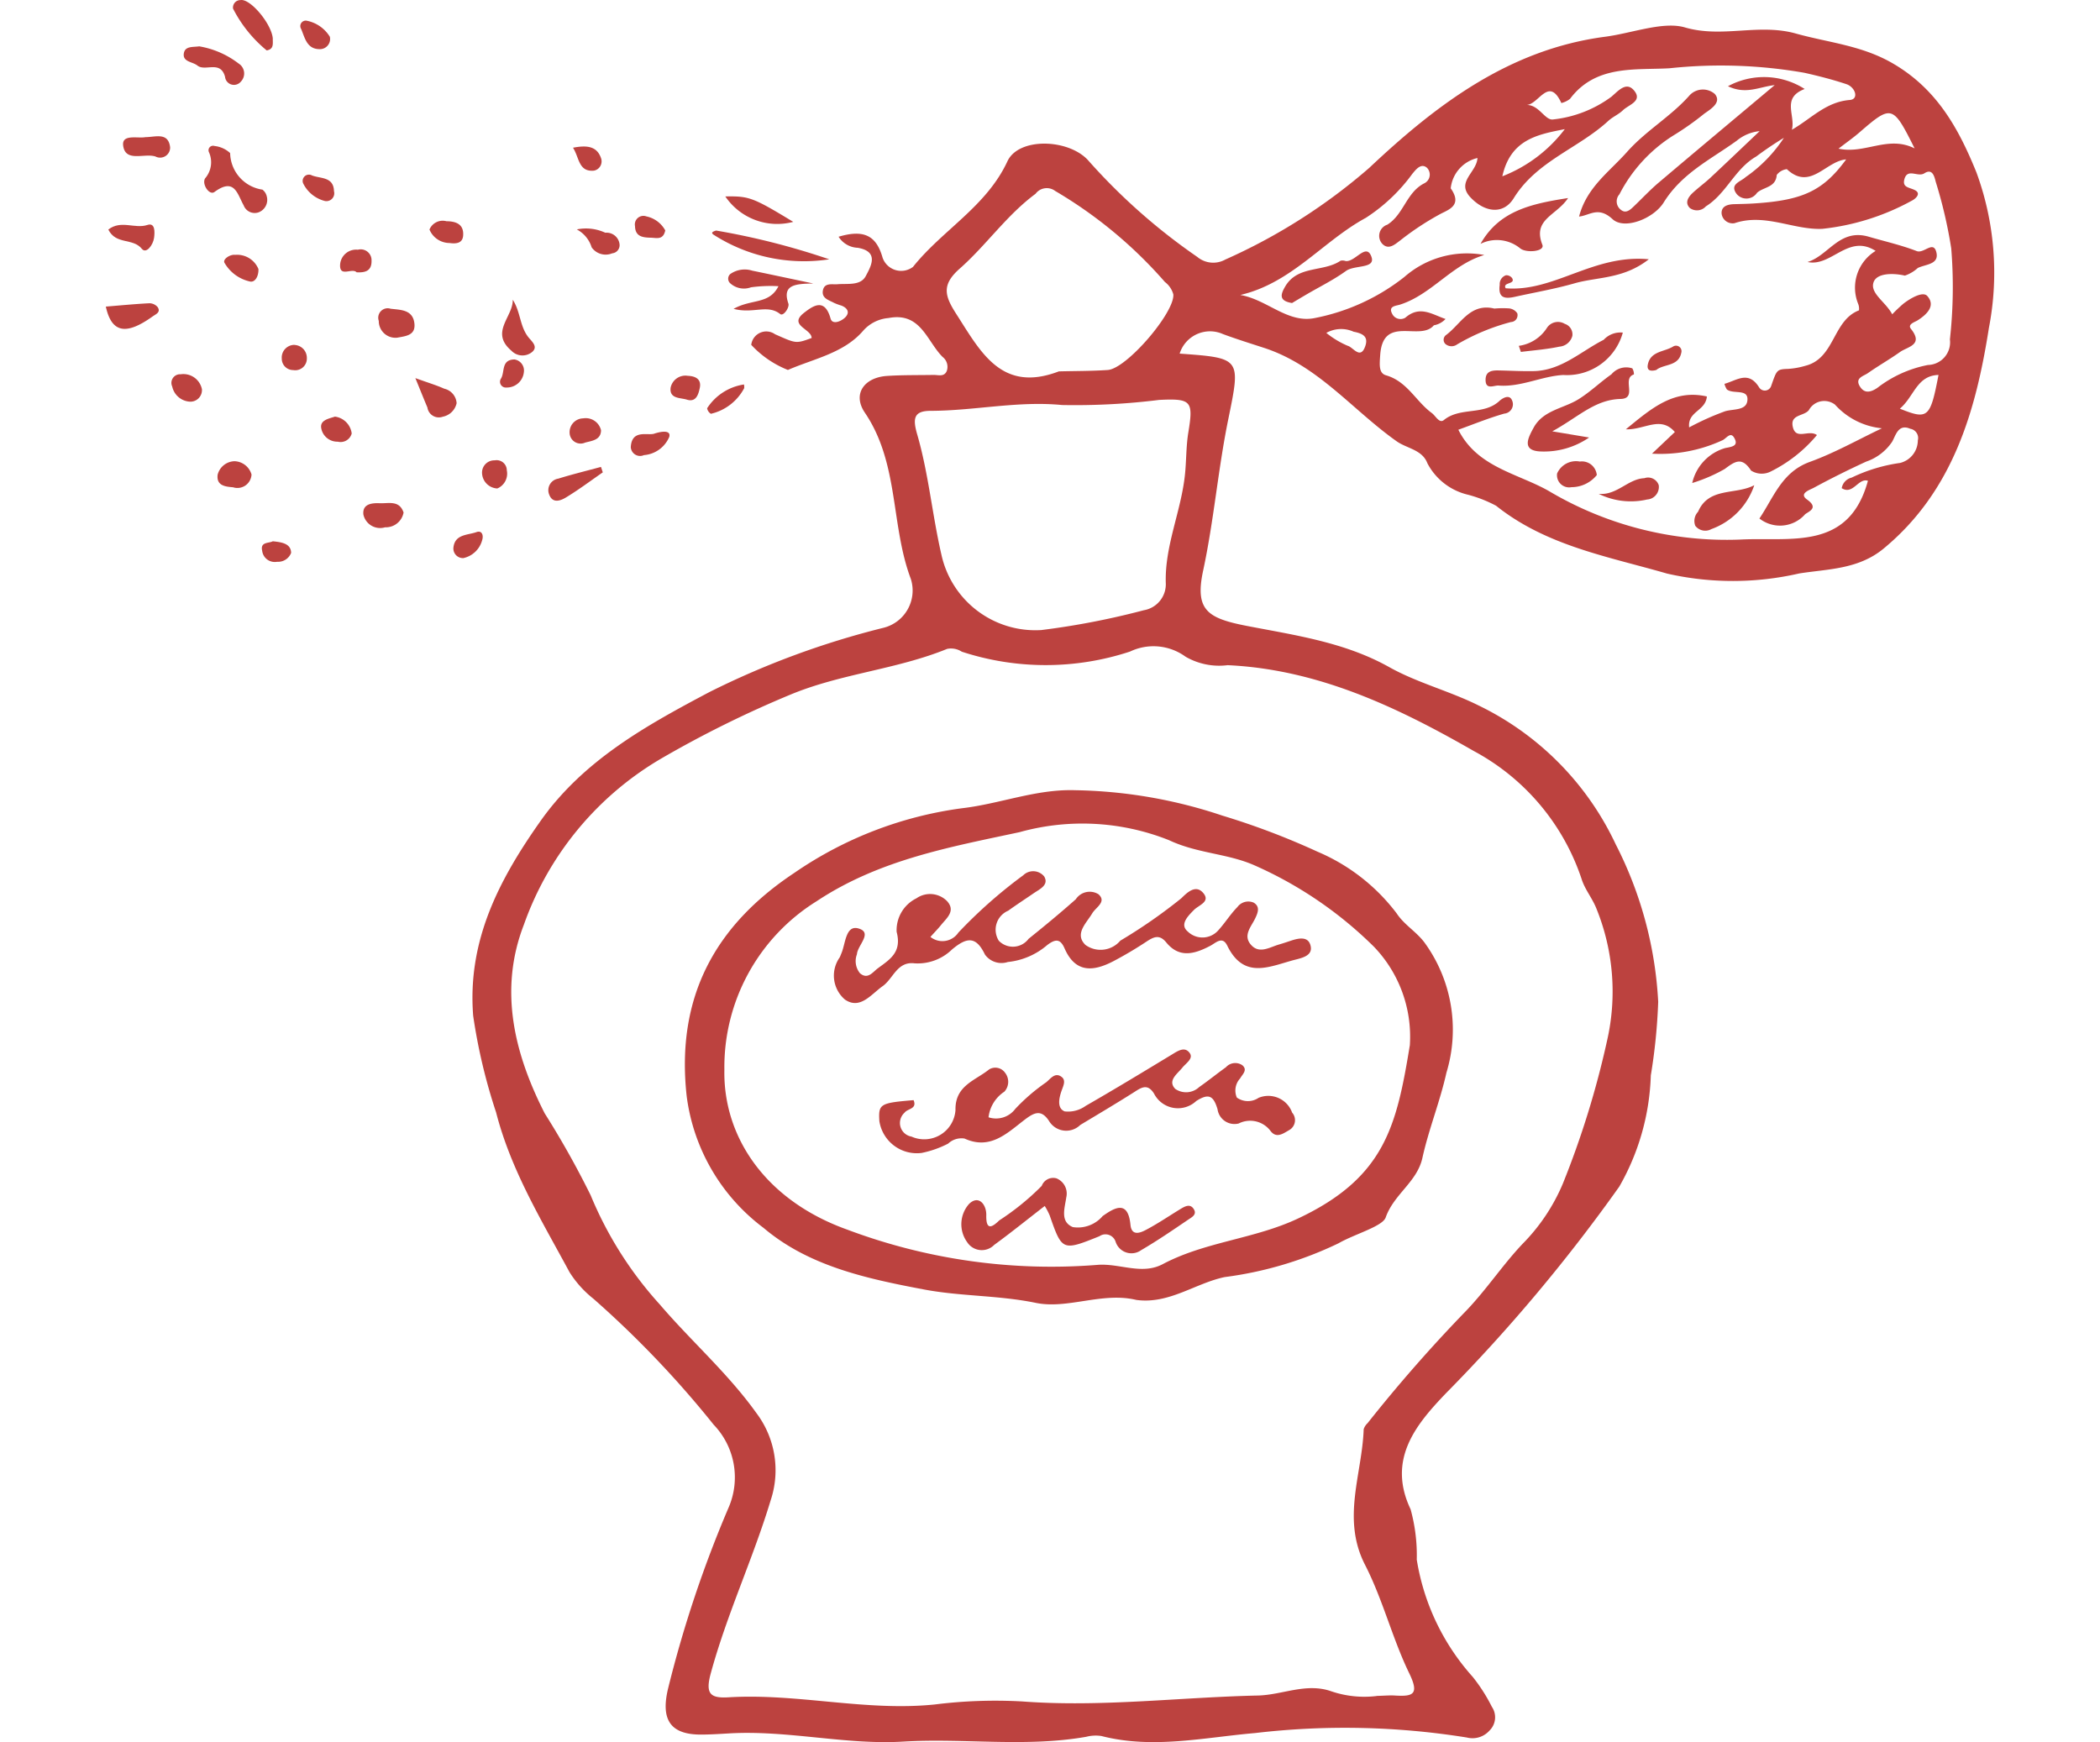 <?xml version="1.0" encoding="UTF-8"?>
<svg xmlns="http://www.w3.org/2000/svg" xmlns:xlink="http://www.w3.org/1999/xlink" width="270" height="224" viewBox="0 0 270 224">
  <defs>
    <clipPath id="clip-path">
      <rect id="Rettangolo_13" data-name="Rettangolo 13" width="270" height="224" transform="translate(1382.079 1747)" fill="#bc423f" stroke="#707070" stroke-width="1"></rect>
    </clipPath>
  </defs>
  <g id="Gruppo_di_maschere_4" data-name="Gruppo di maschere 4" transform="translate(-1382.079 -1747)" clip-path="url(#clip-path)">
    <g id="Negozio-04" transform="translate(1395.679 1747)">
      <path id="Tracciato_312" data-name="Tracciato 312" d="M217.945,118.442c7.91.573,7.887.564,6.282,8.4-1.325,6.461-1.852,13.045-3.242,19.51-1.1,5.135.605,6.135,5.727,7.125,6.167,1.192,12.495,2.082,18.2,5.278,3.609,2.022,7.749,3.068,11.468,4.92h0a37.525,37.525,0,0,1,17.644,17.85,50.088,50.088,0,0,1,5.47,20.262,73.6,73.6,0,0,1-.949,9.464,30.626,30.626,0,0,1-4.053,14.3,215.163,215.163,0,0,1-22.339,26.627c-3.737,3.911-7.557,8.428-4.494,14.865h0a22.227,22.227,0,0,1,.793,6.474,29.566,29.566,0,0,0,7.2,15.081,21.909,21.909,0,0,1,2.458,3.847,2.381,2.381,0,0,1-.3,3.045,2.922,2.922,0,0,1-2.921.9,98.95,98.95,0,0,0-27.218-.573c-6.511.555-13.141,2.086-19.758.381a4.862,4.862,0,0,0-1.958.1c-7.813,1.371-15.7.147-23.568.619-7.346.44-14.838-1.495-22.344-1.055-1.211.069-2.426.151-3.636.151-3.989,0-5.158-1.981-4.214-5.92h0A151.436,151.436,0,0,1,160,266.761a9.769,9.769,0,0,0-1.944-10.592,128.8,128.8,0,0,0-15.466-16.2,13.575,13.575,0,0,1-3.072-3.421C135.938,229.9,132,223.486,130.078,216a72.555,72.555,0,0,1-2.944-12.417c-.766-9.693,3.356-17.529,8.657-25.036,5.511-7.809,13.577-12.279,21.748-16.6a108.094,108.094,0,0,1,22.367-8.253,4.938,4.938,0,0,0,3.5-6.273c-2.618-6.947-1.49-14.865-5.915-21.386-1.628-2.4-.078-4.53,2.861-4.723,1.985-.128,3.98-.092,5.97-.128.628-.009,1.38.293,1.71-.527h0a1.615,1.615,0,0,0-.546-1.788c-2.04-2.04-2.8-5.8-6.951-5a4.855,4.855,0,0,0-3.278,1.655c-2.481,2.866-6.314,3.567-9.657,5.021h0a12.89,12.89,0,0,1-4.714-3.228,1.947,1.947,0,0,1,3.063-1.362c2.659,1.16,2.618,1.256,4.7.481,0-1.183-3.054-1.623-.967-3.246,1.224-.954,2.664-1.907,3.407.757.238.853,1.44.321,1.93-.216.582-.637.179-1.2-.582-1.476a6.542,6.542,0,0,1-.922-.344c-.66-.353-1.591-.578-1.421-1.568.183-1.064,1.211-.761,1.885-.821,1.316-.11,2.962.22,3.636-1.059.637-1.211,1.779-3.136-1.032-3.627h0a3.042,3.042,0,0,1-2.467-1.421c3.228-.958,4.847-.183,5.658,2.7a2.526,2.526,0,0,0,3.907,1.178c3.792-4.75,9.45-7.767,12.142-13.577,1.431-3.086,7.763-2.912,10.331-.179a77.294,77.294,0,0,0,14.072,12.467,3.2,3.2,0,0,0,3.613.344,74.019,74.019,0,0,0,18.511-11.793c8.629-8.13,17.988-15.237,30.318-16.855,3.462-.454,7.46-2.013,10.257-1.2,4.842,1.408,9.446-.559,14.274.789,4.214,1.178,8.5,1.518,12.513,3.87,5.626,3.292,8.409,8.336,10.7,13.99h0a37.38,37.38,0,0,1,1.6,20c-1.66,10.587-4.594,20.978-13.536,28.364-3.26,2.692-7.171,2.614-10.858,3.2h0a38.08,38.08,0,0,1-16.988.014c-7.639-2.21-15.512-3.563-21.977-8.721h0a16.615,16.615,0,0,0-3.65-1.426,7.932,7.932,0,0,1-5.186-4.04c-.66-1.747-2.623-1.889-3.939-2.815-5.672-4-10.1-9.748-17.043-12.013-1.761-.573-3.554-1.133-5.3-1.779h0a4.091,4.091,0,0,0-5.571,2.517h0Zm25.343,172.6c1.032-.028,1.7-.092,2.357-.05,2.306.138,3.168-.119,1.852-2.834-2.192-4.516-3.407-9.514-5.695-13.971-3.04-5.929-.376-11.637-.174-17.442h0a1.813,1.813,0,0,1,.5-.775A193,193,0,0,1,254.916,241.4c2.549-2.687,4.631-5.832,7.116-8.46h0a24.6,24.6,0,0,0,5.2-7.763,115.7,115.7,0,0,0,5.681-18.359,28.358,28.358,0,0,0-1.357-17c-.514-1.321-1.49-2.471-1.907-3.806h0a29.108,29.108,0,0,0-13.861-16.466c-9.73-5.585-19.973-10.5-31.652-11.041h0a8.631,8.631,0,0,1-5.406-1.087,7,7,0,0,0-7.139-.665,34.633,34.633,0,0,1-21.638.018,2.526,2.526,0,0,0-1.885-.358c-6.493,2.646-13.6,3.168-20.1,5.86a139.972,139.972,0,0,0-16.667,8.244,40.344,40.344,0,0,0-17.649,21.363c-3.242,8.373-1.252,16.539,2.682,24.261h0a114.59,114.59,0,0,1,5.91,10.537,48.288,48.288,0,0,0,8.886,14.031c4.03,4.718,8.762,8.845,12.412,13.953a12.21,12.21,0,0,1,1.843,11.22c-2.27,7.524-5.64,14.664-7.708,22.275-.72,2.646-.032,3.205,2.311,3.063,8.868-.536,17.635,1.843,26.535.917h0a62.692,62.692,0,0,1,11.206-.385c10.138.761,20.193-.536,30.286-.761,3.159-.069,6.213-1.678,9.441-.546a13.19,13.19,0,0,0,5.832.61h0Zm66.3-177.656a18.846,18.846,0,0,1,1.421-1.353c.931-.724,2.513-1.637,3.081-1,1.1,1.229-.009,2.352-1.247,3.136-.367.234-1.334.491-.844,1.105,1.646,2.073-.44,2.27-1.412,2.962-1.344.954-2.783,1.77-4.136,2.719-.55.385-1.678.605-1.05,1.669.573.963,1.353.835,2.251.238h0a15.394,15.394,0,0,1,6.525-2.957A2.918,2.918,0,0,0,317,116.612a61.165,61.165,0,0,0,.17-11.7,60.085,60.085,0,0,0-1.99-8.552c-.183-.729-.436-1.761-1.467-1.1-.839.541-2.16-.711-2.563.752-.293,1.068.582,1.041,1.3,1.385.967.459.073,1.178-.344,1.38a30.61,30.61,0,0,1-11.509,3.622c-3.709.17-7.368-2.05-11.293-.724a1.439,1.439,0,0,1-1.105-.271,1.411,1.411,0,0,1-.555-.995c-.037-.94.807-1.16,1.632-1.183.885-.023,1.77-.037,2.655-.1,6.181-.4,8.8-1.646,11.729-5.654-2.632.206-4.608,4.085-7.625,1.252h0a1.936,1.936,0,0,0-1.3.743c-.119,1.646-1.71,1.536-2.536,2.3a1.633,1.633,0,0,1-2.614.156c-.958-1.275.491-1.564,1.146-2.173a18.383,18.383,0,0,0,4.925-5.053c-1.229.743-2.416,1.55-3.567,2.407-2.742,1.577-3.824,4.76-6.465,6.406h0a1.537,1.537,0,0,1-2.073.2c-.688-.711-.16-1.44.436-1.985.729-.669,1.536-1.256,2.256-1.93,2.109-1.972,4.2-3.971,6.291-5.956a5.444,5.444,0,0,0-2.948,1.233c-3.324,2.4-7.038,4.163-9.386,7.937-1.284,2.068-5.044,3.563-6.575,2.146-1.839-1.7-2.93-.472-4.306-.335.981-3.76,3.875-5.732,6.158-8.3,2.444-2.756,5.608-4.535,8.006-7.236h0a2.34,2.34,0,0,1,3.292-.225c.885,1.055-.417,1.88-1.339,2.517a36.222,36.222,0,0,1-4.053,2.857,19.423,19.423,0,0,0-6.873,7.524,1.358,1.358,0,0,0,.229,2.027c.647.5,1.22-.087,1.7-.55,1.032-.99,2.013-2.04,3.1-2.962,4.837-4.1,9.707-8.166,14.934-12.554-2.077.238-3.664,1.243-6.011.147a9.694,9.694,0,0,1,9.867.353c-3.026,1.146-1.156,3.375-1.646,5.241,2.481-1.421,4.361-3.586,7.451-3.829,1.2-.1.72-1.651-.459-2.04-1.77-.587-3.581-1.05-5.4-1.458a62.236,62.236,0,0,0-17.337-.578c-4.4.252-9.482-.472-12.779,3.93a2.934,2.934,0,0,1-1.114.541c-1.637-3.544-2.935.261-4.521.248,1.66-.073,2.416,2.054,3.485,1.857a15.352,15.352,0,0,0,7.474-2.921c.922-.789,1.976-2.077,3.008-.669.926,1.27-.825,1.724-1.531,2.412-.546.532-1.311.844-1.875,1.362-3.847,3.549-9.207,5.158-12.165,9.945-1.353,2.192-3.778,1.811-5.58-.124-1.862-2,.821-3.178.917-5.044h0a4.491,4.491,0,0,0-3.439,3.9c1.5,2.132-.183,2.714-1.243,3.251a36.039,36.039,0,0,0-5.236,3.439c-.692.514-1.5,1.284-2.32.445a1.512,1.512,0,0,1,.642-2.458c2.123-1.321,2.453-4.159,4.76-5.323h0a1.246,1.246,0,0,0,.344-1.995c-.789-.674-1.467.289-1.885.779h0a22.439,22.439,0,0,1-5.979,5.658c-5.516,2.994-9.533,8.386-16.14,9.918,3.476.587,6.108,3.709,9.624,2.957h0a26.858,26.858,0,0,0,11.472-5.273,12.19,12.19,0,0,1,10.28-2.825c-4.177,1.229-6.754,5.071-10.83,6.378-.55.174-1.541.183-1.023,1.169h0a1.193,1.193,0,0,0,1.7.514c1.866-1.619,3.43-.422,5.168.165a2.678,2.678,0,0,1-1.5.812c-1.779,2.128-6.543-1.417-6.9,3.82-.087,1.279-.2,2.343.757,2.614,2.728.789,3.833,3.356,5.878,4.847.5.367.963,1.385,1.554.9,2.1-1.71,5.136-.564,7.158-2.471.211-.2,1.238-.972,1.609-.046h0a1.193,1.193,0,0,1-.064,1.105,1.208,1.208,0,0,1-.94.587c-2.05.587-4.03,1.4-5.906,2.073,2.412,4.824,7.589,5.594,11.592,7.855h0a44.8,44.8,0,0,0,24.641,6.268c6.451-.344,13.958,1.509,16.429-7.557-1.233-.413-1.917,1.871-3.37.949h0a1.683,1.683,0,0,1,1.275-1.357,21.064,21.064,0,0,1,6.236-1.889,3,3,0,0,0,2.274-2.9,1.182,1.182,0,0,0-.156-.958,1.194,1.194,0,0,0-.812-.532c-1.577-.688-1.875.89-2.343,1.678h0a6.559,6.559,0,0,1-3.324,2.54c-2.279,1.05-4.535,2.169-6.74,3.366-.486.266-1.985.72-.862,1.518,1.527,1.082.216,1.522-.252,1.885a4.293,4.293,0,0,1-5.878.55c1.839-2.728,2.884-5.979,6.484-7.281,3.191-1.155,6.186-2.857,9.267-4.319h0A9.34,9.34,0,0,1,302.222,125a2.283,2.283,0,0,0-1.843-.417,2.247,2.247,0,0,0-1.513,1.128c-.637.807-2.444.523-2.063,2.16.4,1.747,2.045.289,3.1,1.045a18.384,18.384,0,0,1-6.011,4.723,2.562,2.562,0,0,1-2.458-.156c-1.178-1.816-2.063-1.192-3.393-.2a20.616,20.616,0,0,1-4.173,1.8,6.09,6.09,0,0,1,4.26-4.5c.862-.165,1.733-.266,1.146-1.3-.5-.89-1.041.133-1.573.326h0a19.024,19.024,0,0,1-9.005,1.7l2.939-2.783c-1.852-2.141-3.884-.261-6.3-.348,3.324-2.728,6.158-5.181,10.418-4.223-.165,1.889-2.508,1.9-2.279,3.975h0a34.912,34.912,0,0,1,4.631-2.077c1.133-.326,2.824-.05,2.866-1.518.037-1.385-1.829-.647-2.646-1.284h0a2.4,2.4,0,0,1-.312-.72c1.6-.44,3.086-1.761,4.471.477a.859.859,0,0,0,1.541-.229c.72-2.031.683-2.123,2.192-2.173h0a10.079,10.079,0,0,0,2.21-.4c3.8-.963,3.485-5.828,6.882-7.125h0a1.721,1.721,0,0,0-.1-.821,5.54,5.54,0,0,1,2.238-6.823c-3.521-2.256-5.677,2.1-8.753,1.426,2.714-.821,4.1-4.347,7.868-3.251,2.05.6,4.168,1.073,6.167,1.848.917.353,2.1-1.353,2.508.073.468,1.664-1.348,1.6-2.366,2.1h0a4.726,4.726,0,0,1-1.66.981c-1.564-.358-3.6-.326-4.021.835-.518,1.431,1.559,2.54,2.4,4.154h0ZM200.095,154a99.536,99.536,0,0,0,13.261-2.559,3.391,3.391,0,0,0,2.825-3.567c-.115-4.737,1.94-9.093,2.453-13.742.206-1.852.147-3.719.449-5.557.665-4.044.4-4.379-3.755-4.177h0a87.237,87.237,0,0,1-12.476.656c-5.722-.555-11.261.738-16.9.747-2.21,0-2.311,1.027-1.724,3.049,1.458,5.03,1.921,10.285,3.1,15.406h0a12.365,12.365,0,0,0,12.761,9.739h0Zm2.339-33.271c2.1-.055,4.2-.037,6.286-.179,2.444-.165,8.648-7.433,8.432-9.73a3.008,3.008,0,0,0-1.082-1.587,57.151,57.151,0,0,0-14.1-11.7,1.792,1.792,0,0,0-1.339-.348,1.77,1.77,0,0,0-1.188.706c-3.723,2.751-6.337,6.612-9.753,9.624-2.366,2.086-1.935,3.512-.44,5.837,3.145,4.9,5.819,10.184,13.183,7.378h0Zm100.243-28.64c3.407.743,6.351-1.752,9.785-.032-2.8-5.612-2.953-5.64-7.1-2.05-.789.683-1.651,1.284-2.687,2.086h0Zm-43.221,3.554a18.462,18.462,0,0,0,8.029-6.062C264.023,90.265,260.519,90.875,259.456,95.639Zm51.112,29.882c3.622,1.458,3.907,1.188,4.966-4.338-2.806.083-3.127,2.783-4.966,4.333h0Zm-73.745-9.744a11.541,11.541,0,0,0,2.756,1.66c.683.165,1.637,1.848,2.256.032.4-1.178-.248-1.609-1.5-1.843h0a3.9,3.9,0,0,0-3.512.151h0Z" transform="translate(-79.897 -72.975)" fill="#bc423f"></path>
      <path id="Tracciato_313" data-name="Tracciato 313" d="M84.252,105.458a1.713,1.713,0,0,1-1.036,2.137,1.511,1.511,0,0,1-1.907-.894c-.835-1.495-1.174-3.618-3.76-1.724-.665.486-1.655-1.027-1.2-1.756a3.158,3.158,0,0,0,.481-3.389.581.581,0,0,1,.724-.77,3.5,3.5,0,0,1,2.013.912,4.849,4.849,0,0,0,4.154,4.7,1.515,1.515,0,0,1,.532.779h0Z" transform="translate(-63.577 -80.29)" fill="#bc423f"></path>
      <path id="Tracciato_314" data-name="Tracciato 314" d="M176.178,127.532c2.3-1.307,4.567-.532,5.764-2.912a18.566,18.566,0,0,0-3.531.142,2.626,2.626,0,0,1-2.682-.527.795.795,0,0,1,.018-1.178,3.215,3.215,0,0,1,2.82-.436c2.334.481,4.668.981,7.864,1.655-2.449.023-4.026.211-3.21,2.586.16.472-.633,1.669-1.055,1.339-1.646-1.3-3.462.009-5.993-.669h0Z" transform="translate(-95.454 -87.82)" fill="#bc423f"></path>
      <path id="Tracciato_315" data-name="Tracciato 315" d="M172.948,115.093a94.087,94.087,0,0,1,14.549,3.7,21.486,21.486,0,0,1-14.884-3.173c-.275-.2-.248-.353.335-.523h0Z" transform="translate(-94.481 -85.45)" fill="#bc423f"></path>
      <path id="Tracciato_316" data-name="Tracciato 316" d="M74.351,80.2a11.425,11.425,0,0,1,5.067,2.215,1.505,1.505,0,0,1,.275,2.325,1.151,1.151,0,0,1-2.031-.637c-.61-2.164-2.545-.619-3.558-1.44-.624-.5-1.958-.454-1.729-1.614.179-.917,1.22-.729,1.981-.853h0Z" transform="translate(-62.329 -74.24)" fill="#bc423f"></path>
      <path id="Tracciato_317" data-name="Tracciato 317" d="M86.8,76.374c-.018.633.179,1.366-.784,1.531a16.923,16.923,0,0,1-4.328-5.379.976.976,0,0,1,.225-.761.945.945,0,0,1,.72-.33c1.252-.248,4.008,3.035,4.168,4.938h0Z" transform="translate(-65.327 -71.422)" fill="#bc423f"></path>
      <path id="Tracciato_318" data-name="Tracciato 318" d="M57.587,129.3c1.857-.151,3.732-.335,5.608-.431a1.4,1.4,0,0,1,1.082.523c.394.647-.248.871-.674,1.178-3.457,2.476-5.273,2.073-6.011-1.275h0Z" transform="translate(-57.587 -89.876)" fill="#bc423f"></path>
      <path id="Tracciato_319" data-name="Tracciato 319" d="M134.029,128.2c1.009,1.564.894,3.4,1.995,4.805.44.559,1.3,1.215.5,1.912h0a1.963,1.963,0,0,1-2.682-.174c-2.783-2.371.238-4.342.188-6.543h0Z" transform="translate(-81.702 -89.661)" fill="#bc423f"></path>
      <path id="Tracciato_320" data-name="Tracciato 320" d="M116.232,143.052c1.742.628,2.756.926,3.7,1.357a2.044,2.044,0,0,1,1.6,1.866,2.27,2.27,0,0,1-1.779,1.738,1.481,1.481,0,0,1-1.976-1.183c-.454-1.064-.876-2.137-1.55-3.778h0Z" transform="translate(-76.423 -94.431)" fill="#bc423f"></path>
      <path id="Tracciato_321" data-name="Tracciato 321" d="M183.671,111.9a8.061,8.061,0,0,1-8.735-3.269c3.072-.055,3.549.124,8.735,3.269Z" transform="translate(-95.281 -83.372)" fill="#bc423f"></path>
      <path id="Tracciato_322" data-name="Tracciato 322" d="M63.724,97.348c1.288,0,2.944-.679,3.187,1.288h0a1.289,1.289,0,0,1-1.885,1.2c-1.426-.459-3.82.766-4.145-1.348-.243-1.573,1.8-.954,2.847-1.137h0Z" transform="translate(-58.639 -79.713)" fill="#bc423f"></path>
      <path id="Tracciato_323" data-name="Tracciato 323" d="M148.417,160.567c-1.573,1.087-3.1,2.238-4.737,3.228-.7.422-1.733.821-2.173-.408a1.5,1.5,0,0,1,1.174-2.008c1.816-.564,3.668-1.013,5.5-1.513l.234.706Z" transform="translate(-84.512 -99.831)" fill="#bc423f"></path>
      <path id="Tracciato_324" data-name="Tracciato 324" d="M111.648,133.6a2.146,2.146,0,0,1-2.384-2.155,1.221,1.221,0,0,1,.271-1.256,1.205,1.205,0,0,1,1.243-.312c1.243.16,2.847.078,3.063,1.866.188,1.577-1.11,1.646-2.2,1.857h0Z" transform="translate(-74.163 -90.18)" fill="#bc423f"></path>
      <path id="Tracciato_325" data-name="Tracciato 325" d="M111.546,167.914a2.319,2.319,0,0,1-2.384,1.917,2.2,2.2,0,0,1-2.788-1.651c-.138-1.343,1.055-1.49,2.1-1.444,1.137.05,2.508-.422,3.063,1.178h0Z" transform="translate(-73.254 -102.029)" fill="#bc423f"></path>
      <path id="Tracciato_326" data-name="Tracciato 326" d="M58.067,114.6c1.642-1.275,3.4-.05,5.03-.592,1.013-.335.949.935.853,1.655-.119.922-1.009,2.109-1.568,1.417-1.169-1.44-3.333-.491-4.315-2.481Z" transform="translate(-57.741 -85.083)" fill="#bc423f"></path>
      <path id="Tracciato_327" data-name="Tracciato 327" d="M80.942,158.791a2.352,2.352,0,0,1,2.183,1.71,1.836,1.836,0,0,1-.784,1.408,1.816,1.816,0,0,1-1.591.234c-.986-.083-2.164-.193-1.981-1.623a2.3,2.3,0,0,1,2.173-1.729Z" transform="translate(-64.385 -99.486)" fill="#bc423f"></path>
      <path id="Tracciato_328" data-name="Tracciato 328" d="M160.1,153.434c1.128-.353,2.109-.367,1.875.445h0a3.858,3.858,0,0,1-3.256,2.334,1.185,1.185,0,0,1-1.114-.069,1.2,1.2,0,0,1-.573-.958c.133-2.375,2.256-1.412,3.072-1.752h0Z" transform="translate(-89.531 -97.692)" fill="#bc423f"></path>
      <path id="Tracciato_329" data-name="Tracciato 329" d="M146.794,114.826a5.889,5.889,0,0,1,3.673.426,1.677,1.677,0,0,1,1.834,1.5,1.053,1.053,0,0,1-.949,1.146,2.2,2.2,0,0,1-2.641-.766,3.916,3.916,0,0,0-1.917-2.311Z" transform="translate(-86.241 -85.325)" fill="#bc423f"></path>
      <path id="Tracciato_330" data-name="Tracciato 330" d="M84.419,121.526c.023.954-.44,1.7-1.055,1.6h0a5.024,5.024,0,0,1-3.3-2.393c-.3-.468.711-1.128,1.343-1.041a2.963,2.963,0,0,1,3.013,1.834Z" transform="translate(-64.789 -86.921)" fill="#bc423f"></path>
      <path id="Tracciato_331" data-name="Tracciato 331" d="M104.091,121.607c-.582-.628-2.256.743-2.114-1.055a2.063,2.063,0,0,1,2.279-1.848,1.394,1.394,0,0,1,1.224.248,1.38,1.38,0,0,1,.532,1.133c.041,1.353-.8,1.582-1.926,1.522h0Z" transform="translate(-71.843 -86.594)" fill="#bc423f"></path>
      <path id="Tracciato_332" data-name="Tracciato 332" d="M149.482,152.195c-.018,1.266-1.188,1.343-2.045,1.582h0a1.414,1.414,0,0,1-1.985-1.128,1.781,1.781,0,0,1,1.733-1.99,2.022,2.022,0,0,1,2.3,1.541h0Z" transform="translate(-85.807 -96.865)" fill="#bc423f"></path>
      <path id="Tracciato_333" data-name="Tracciato 333" d="M73.938,144.181a1.486,1.486,0,0,1-1.522,1.651,2.465,2.465,0,0,1-2.293-1.949,1.108,1.108,0,0,1,1.082-1.573,2.429,2.429,0,0,1,2.728,1.875h0Z" transform="translate(-61.581 -94.184)" fill="#bc423f"></path>
      <path id="Tracciato_334" data-name="Tracciato 334" d="M166.768,142.6c1,.041,1.788.426,1.55,1.564-.17.8-.459,1.88-1.664,1.5-.825-.261-2.256-.083-2.086-1.531h0A1.941,1.941,0,0,1,166.768,142.6Z" transform="translate(-91.946 -94.278)" fill="#bc423f"></path>
      <path id="Tracciato_335" data-name="Tracciato 335" d="M100.142,150.341a2.5,2.5,0,0,1,2.164,2.169,1.48,1.48,0,0,1-1.793,1.055,2.1,2.1,0,0,1-2.123-1.719c-.2-1.05.954-1.238,1.752-1.5Z" transform="translate(-70.686 -96.772)" fill="#bc423f"></path>
      <path id="Tracciato_336" data-name="Tracciato 336" d="M97.746,107.894a4.279,4.279,0,0,1-2.806-2.274.806.806,0,0,1,1.123-1.023c1.078.44,2.792.138,2.843,2.031h0a1.013,1.013,0,0,1-1.165,1.266h0Z" transform="translate(-69.565 -82.047)" fill="#bc423f"></path>
      <path id="Tracciato_337" data-name="Tracciato 337" d="M176.223,144.248a1.416,1.416,0,0,1,.032.481,6.5,6.5,0,0,1-4.278,3.292,1.033,1.033,0,0,1-.486-.711,6.844,6.844,0,0,1,4.732-3.058h0Z" transform="translate(-94.174 -94.815)" fill="#bc423f"></path>
      <path id="Tracciato_338" data-name="Tracciato 338" d="M118.9,114.367a1.842,1.842,0,0,1,2.183-1.068c1.252.009,2.251.394,2.146,1.843-.073,1.018-.935,1.073-1.761.958A2.8,2.8,0,0,1,118.9,114.367Z" transform="translate(-77.282 -84.853)" fill="#bc423f"></path>
      <path id="Tracciato_339" data-name="Tracciato 339" d="M130.816,162.231a2.056,2.056,0,0,1-1.958-1.94,1.572,1.572,0,0,1,1.623-1.674,1.31,1.31,0,0,1,1.559,1.284,2.067,2.067,0,0,1-1.229,2.334h0Z" transform="translate(-80.479 -99.423)" fill="#bc423f"></path>
      <path id="Tracciato_340" data-name="Tracciato 340" d="M98.231,77.414A1.282,1.282,0,0,1,98,78.478a1.3,1.3,0,0,1-.958.518c-1.752.073-2.008-1.417-2.5-2.591h0a.7.7,0,0,1,.757-1.055,4.508,4.508,0,0,1,2.935,2.059h0Z" transform="translate(-69.422 -72.678)" fill="#bc423f"></path>
      <path id="Tracciato_341" data-name="Tracciato 341" d="M92.535,136.759a1.686,1.686,0,0,1,1.16.523,1.664,1.664,0,0,1,.449,1.192,1.494,1.494,0,0,1-1.752,1.518,1.464,1.464,0,0,1-1.472-1.481,1.62,1.62,0,0,1,.422-1.229,1.64,1.64,0,0,1,1.188-.532h0Z" transform="translate(-68.292 -92.406)" fill="#bc423f"></path>
      <path id="Tracciato_342" data-name="Tracciato 342" d="M134.07,139.506a1.413,1.413,0,0,1,.967.541,1.429,1.429,0,0,1,.293,1.073,2.2,2.2,0,0,1-2.238,2,.744.744,0,0,1-.715-.344.731.731,0,0,1,0-.793c.532-.83,0-2.407,1.687-2.471h0Z" transform="translate(-81.573 -93.291)" fill="#bc423f"></path>
      <path id="Tracciato_343" data-name="Tracciato 343" d="M124.753,175.533a1.231,1.231,0,0,1-1.325-1.3c.16-1.793,1.83-1.632,2.971-2.04.72-.257.917.44.734,1.013a3.2,3.2,0,0,1-2.38,2.32h0Z" transform="translate(-78.735 -103.774)" fill="#bc423f"></path>
      <path id="Tracciato_344" data-name="Tracciato 344" d="M161.711,114.192c-.271,1.261-1.119.949-1.839.931-1.032-.023-2.022-.119-2.05-1.495h0a1.1,1.1,0,0,1,1.454-1.247,3.606,3.606,0,0,1,2.439,1.811h0Z" transform="translate(-89.778 -84.558)" fill="#bc423f"></path>
      <path id="Tracciato_345" data-name="Tracciato 345" d="M88.545,173.957c1.178.115,2.338.293,2.366,1.49h0a1.794,1.794,0,0,1-1.8,1.146,1.651,1.651,0,0,1-1.27-.289,1.631,1.631,0,0,1-.651-1.123c-.28-1.174.871-.954,1.357-1.22h0Z" transform="translate(-67.081 -104.357)" fill="#bc423f"></path>
      <path id="Tracciato_346" data-name="Tracciato 346" d="M146.078,99.333c1.889-.371,3.127-.156,3.632,1.408h0a1.226,1.226,0,0,1-.124.972,1.209,1.209,0,0,1-.8.564c-2.008.2-1.889-1.7-2.705-2.948h0Z" transform="translate(-86.011 -80.337)" fill="#bc423f"></path>
      <path id="Tracciato_347" data-name="Tracciato 347" d="M225.307,286.646c-4.379-1.05-8.808,1.229-12.917.381-4.8-.99-9.634-.825-14.384-1.724-7.373-1.394-14.81-2.994-20.615-7.919a25.16,25.16,0,0,1-9.881-16.924c-1.421-12.807,3.709-21.986,13.8-28.695a49.481,49.481,0,0,1,21.62-8.341c4.879-.569,9.505-2.476,14.517-2.316a62.43,62.43,0,0,1,18.933,3.265,95.564,95.564,0,0,1,12.233,4.64,24.948,24.948,0,0,1,10.179,7.932c.967,1.467,2.462,2.293,3.549,3.709h0a19.028,19.028,0,0,1,2.847,16.787c-.821,3.7-2.27,7.249-3.086,10.945-.688,3.113-3.664,4.649-4.723,7.662-.408,1.155-4,2.128-6.066,3.32a47.894,47.894,0,0,1-14.627,4.342c-3.815.8-7.167,3.521-11.385,2.935h0Zm35.183-32.808a16.678,16.678,0,0,0-4.636-12.619,51.173,51.173,0,0,0-15.319-10.441c-3.476-1.545-7.346-1.518-11.014-3.246h0a30.1,30.1,0,0,0-19.226-1.027c-9.042,1.935-18.061,3.554-26.1,8.891h0a25.11,25.11,0,0,0-11.839,21.656c-.17,8.652,5.3,16.787,15.755,20.542a74.562,74.562,0,0,0,32.147,4.553c2.875-.257,5.736,1.343,8.46-.1,5.461-2.893,11.734-3.219,17.337-5.842,11.289-5.291,12.733-12,14.444-22.381h0Z" transform="translate(-92.821 -119.5)" fill="#bc423f"></path>
      <path id="Tracciato_348" data-name="Tracciato 348" d="M330.087,149.239l4.732.793h0a10.226,10.226,0,0,1-6.36,1.788c-2.348-.151-1.467-1.788-.766-3.068,1.233-2.242,3.847-2.449,5.754-3.636,1.55-.967,2.8-2.2,4.246-3.214h0a2.469,2.469,0,0,1,2.678-.761,1.389,1.389,0,0,1,.206.784c-1.609.5.523,3.1-1.715,3.15-3.311.083-5.443,2.338-8.776,4.163Z" transform="translate(-144.104 -93.776)" fill="#bc423f"></path>
      <path id="Tracciato_349" data-name="Tracciato 349" d="M336.584,134.423a7.446,7.446,0,0,1-7.648,5.447c-2.751.138-5.434,1.577-8.318,1.357-.6-.046-1.706.624-1.678-.784.023-1.059.816-1.174,1.637-1.16,1.518.028,3.035.119,4.549.087,3.554-.073,6.066-2.54,9-4.026h0a2.939,2.939,0,0,1,2.462-.926h0Z" transform="translate(-141.537 -91.652)" fill="#bc423f"></path>
      <path id="Tracciato_350" data-name="Tracciato 350" d="M329.243,108.932c-1.49,2.274-4.6,2.705-3.311,6.011.348.894-2.137,1.091-2.866.449h0a4.733,4.733,0,0,0-5.085-.564c2.4-4.255,6.511-5.154,11.261-5.892h0Z" transform="translate(-141.229 -83.471)" fill="#bc423f"></path>
      <path id="Tracciato_351" data-name="Tracciato 351" d="M340.774,120.5c-3.278,2.572-6.612,2.251-9.565,3.1-2.531.724-5.135,1.169-7.708,1.742-1.293.284-2.128.115-1.9-1.554h0a1.19,1.19,0,0,1,.8-1.229.922.922,0,0,1,.789.362c.5.839-1.27.5-.825,1.311,6.236.514,11.266-4.411,18.41-3.728h0Z" transform="translate(-142.379 -87.166)" fill="#bc423f"></path>
      <path id="Tracciato_352" data-name="Tracciato 352" d="M281.648,125.688c-1.674-.275-1.5-1.055-.885-2.109,1.609-2.774,4.934-1.834,7.13-3.333h0a1.2,1.2,0,0,1,.647.041c1.238.17,2.673-2.449,3.333-.514.518,1.518-2.178,1-3.274,1.784-1.586,1.146-3.366,2.022-5.062,3.013-.656.385-1.311.775-1.885,1.119h0Z" transform="translate(-129.134 -86.723)" fill="#bc423f"></path>
      <path id="Tracciato_353" data-name="Tracciato 353" d="M366.19,163.338a9.056,9.056,0,0,1-5.512,5.64,1.615,1.615,0,0,1-2.073-.426,1.716,1.716,0,0,1,.358-1.8c1.371-3.214,4.842-2.146,7.222-3.416h0Z" transform="translate(-154.241 -100.946)" fill="#bc423f"></path>
      <path id="Tracciato_354" data-name="Tracciato 354" d="M317.481,129.819a12.191,12.191,0,0,1,1.962-.023,1.465,1.465,0,0,1,1.023.624.908.908,0,0,1-.133.766.884.884,0,0,1-.688.362,27.451,27.451,0,0,0-6.9,2.866,1.215,1.215,0,0,1-1.522-.046.748.748,0,0,1-.225-.6.756.756,0,0,1,.316-.555c1.9-1.417,3.09-4.127,6.167-3.407h0Z" transform="translate(-138.986 -90.139)" fill="#bc423f"></path>
      <path id="Tracciato_355" data-name="Tracciato 355" d="M340.359,163.975c2.338.234,3.778-1.93,5.874-2.008h0a1.416,1.416,0,0,1,1.11.06,1.432,1.432,0,0,1,.738.83,1.613,1.613,0,0,1-.339,1.247,1.585,1.585,0,0,1-1.146.6,9.324,9.324,0,0,1-6.241-.729h0Z" transform="translate(-148.415 -100.478)" fill="#bc423f"></path>
      <path id="Tracciato_356" data-name="Tracciato 356" d="M325.241,135.478a5.111,5.111,0,0,0,3.581-2.265,1.689,1.689,0,0,1,2.316-.564,1.424,1.424,0,0,1,.981,1.545,1.869,1.869,0,0,1-1.669,1.389c-1.623.348-3.292.468-4.948.679l-.266-.779Z" transform="translate(-143.559 -91.01)" fill="#bc423f"></path>
      <path id="Tracciato_357" data-name="Tracciato 357" d="M337.581,160.573a4.2,4.2,0,0,1-3.26,1.554,1.563,1.563,0,0,1-1.839-1.765,2.648,2.648,0,0,1,2.916-1.531,1.924,1.924,0,0,1,1.467.4,1.955,1.955,0,0,1,.72,1.343h0Z" transform="translate(-145.881 -99.484)" fill="#bc423f"></path>
      <path id="Tracciato_358" data-name="Tracciato 358" d="M350.739,140.032c-.761.206-1.238.055-1.078-.715.362-1.747,2.155-1.6,3.283-2.325a.707.707,0,0,1,1.018.816c-.348,1.793-2.265,1.421-3.219,2.224h0Z" transform="translate(-151.395 -92.456)" fill="#bc423f"></path>
      <path id="Tracciato_359" data-name="Tracciato 359" d="M207.923,244.911a2.467,2.467,0,0,0,3.586-.564,62.12,62.12,0,0,1,8.341-7.369,1.818,1.818,0,0,1,1.38-.518,1.839,1.839,0,0,1,1.311.669c.651,1.11-.592,1.637-1.376,2.178-1.082.743-2.187,1.458-3.251,2.228h0a2.656,2.656,0,0,0-1.2,3.87,2.522,2.522,0,0,0,3.824-.257c2.059-1.655,4.1-3.338,6.071-5.09a2.137,2.137,0,0,1,2.916-.637c1.082.972-.348,1.678-.8,2.444-.766,1.284-2.329,2.655-.876,4.072a3.324,3.324,0,0,0,4.48-.55,67,67,0,0,0,7.85-5.456c.743-.738,1.843-1.8,2.8-.688.99,1.146-.555,1.554-1.188,2.2-.77.784-1.866,1.862-.793,2.765h0a2.708,2.708,0,0,0,3.875-.092c.894-.967,1.591-2.118,2.513-3.054h0a1.738,1.738,0,0,1,2.073-.573c.88.509.559,1.307.211,2.036-.509,1.059-1.559,2.141-.605,3.315,1.078,1.334,2.43.4,3.664.041.527-.151,1.045-.33,1.564-.5.995-.33,2.21-.578,2.5.66.28,1.165-.835,1.509-1.889,1.77-3.251.816-6.63,2.71-8.827-1.788-.624-1.279-1.463-.349-2.192.032-1.972,1.032-3.952,1.637-5.644-.436-.885-1.082-1.623-.72-2.549-.11h0q-2.07,1.369-4.269,2.526c-2.545,1.321-4.856,1.55-6.259-1.651-.509-1.155-1.073-1.316-2.224-.44h0a9.194,9.194,0,0,1-5.076,2.187,2.613,2.613,0,0,1-2.939-.958c-1.155-2.412-2.348-2.233-4.237-.651h0a6.319,6.319,0,0,1-4.815,1.779c-2.238-.275-2.724,1.958-4.095,2.93-1.495,1.059-2.907,3.072-4.86,1.724h0a4.046,4.046,0,0,1-.665-5.42c.092-.2.17-.408.252-.61.5-1.247.536-3.572,2.155-3.109,1.889.541-.119,2.16-.193,3.315h0a2.469,2.469,0,0,0,.385,2.439c1,.862,1.651-.142,2.27-.605,1.527-1.142,3.155-2.045,2.449-4.709h0a4.565,4.565,0,0,1,2.545-4.315,3.066,3.066,0,0,1,3.943.367c1.146,1.279-.083,2.192-.812,3.109-.335.417-.715.8-1.334,1.49h0Z" transform="translate(-101.889 -124.433)" fill="#bc423f"></path>
      <path id="Tracciato_360" data-name="Tracciato 360" d="M218.151,278.953a3.091,3.091,0,0,0,3.425-1.082,24.389,24.389,0,0,1,3.975-3.421c.564-.459,1.123-1.316,1.958-.715.624.449.252,1.146.023,1.8-.326.935-.624,2.238.394,2.655h0a3.856,3.856,0,0,0,2.7-.706c3.709-2.128,7.369-4.351,11.028-6.566.78-.472,1.687-1.128,2.339-.252.541.729-.459,1.311-.922,1.889-.656.821-1.962,1.678-.917,2.747h0a2.456,2.456,0,0,0,3.068-.238c1.169-.816,2.279-1.719,3.439-2.549h0a1.606,1.606,0,0,1,2.109-.261c.729.624,0,1.174-.284,1.7h0a2.287,2.287,0,0,0-.422,2.458,2.442,2.442,0,0,0,2.792.037,3.253,3.253,0,0,1,4.319,1.9,1.463,1.463,0,0,1-.422,2.27c-.766.449-1.6,1.055-2.343.105a3.267,3.267,0,0,0-4.108-.977,2.2,2.2,0,0,1-2.719-1.839c-.536-1.784-1.16-2.05-2.733-1.055a3.446,3.446,0,0,1-5.415-.922c-.89-1.454-1.747-.734-2.733-.115-2.233,1.412-4.507,2.76-6.772,4.122h0a2.575,2.575,0,0,1-4.017-.523c-1.023-1.554-1.935-1.064-3.178-.115-2.224,1.706-4.388,3.884-7.676,2.384h0a2.493,2.493,0,0,0-2.109.647,12.987,12.987,0,0,1-3.4,1.2,4.874,4.874,0,0,1-5.447-4.1c-.128-2.2.078-2.325,4.4-2.687.491,1.155-.775,1.073-1.155,1.609h0a1.774,1.774,0,0,0,.885,3.077,4.025,4.025,0,0,0,5.658-3.43c-.06-3.132,2.545-3.769,4.315-5.2h0a1.527,1.527,0,0,1,2.059.422,1.877,1.877,0,0,1-.092,2.435,4.562,4.562,0,0,0-2.031,3.283h0Z" transform="translate(-104.643 -135.284)" fill="#bc423f"></path>
      <path id="Tracciato_361" data-name="Tracciato 361" d="M230.372,298.158c-2.339,1.811-4.379,3.462-6.5,5.007a2.235,2.235,0,0,1-3.48-.348,3.928,3.928,0,0,1,.234-4.906c1.224-1.211,2.256.046,2.224,1.444-.046,2.114.839,1.458,1.678.656h0a32.7,32.7,0,0,0,5.452-4.434,1.567,1.567,0,0,1,1.9-.963,2.11,2.11,0,0,1,1.256,2.439c-.2,1.408-.825,3.118.83,3.824a4.185,4.185,0,0,0,3.847-1.417c1.536-1.082,3.256-2.109,3.576,1.128.147,1.49,1.27,1.027,1.976.656,1.55-.812,3-1.811,4.5-2.719.578-.348,1.252-.7,1.7.105.367.66-.326,1-.715,1.266-2,1.357-3.994,2.728-6.08,3.943h0a2.137,2.137,0,0,1-3.283-1.05,1.374,1.374,0,0,0-.853-.9,1.36,1.36,0,0,0-1.229.16c-4.792,1.94-4.815,1.871-6.406-2.678a9.143,9.143,0,0,0-.633-1.206h0Z" transform="translate(-109.642 -143.095)" fill="#bc423f"></path>
    </g>
  </g>
</svg>
